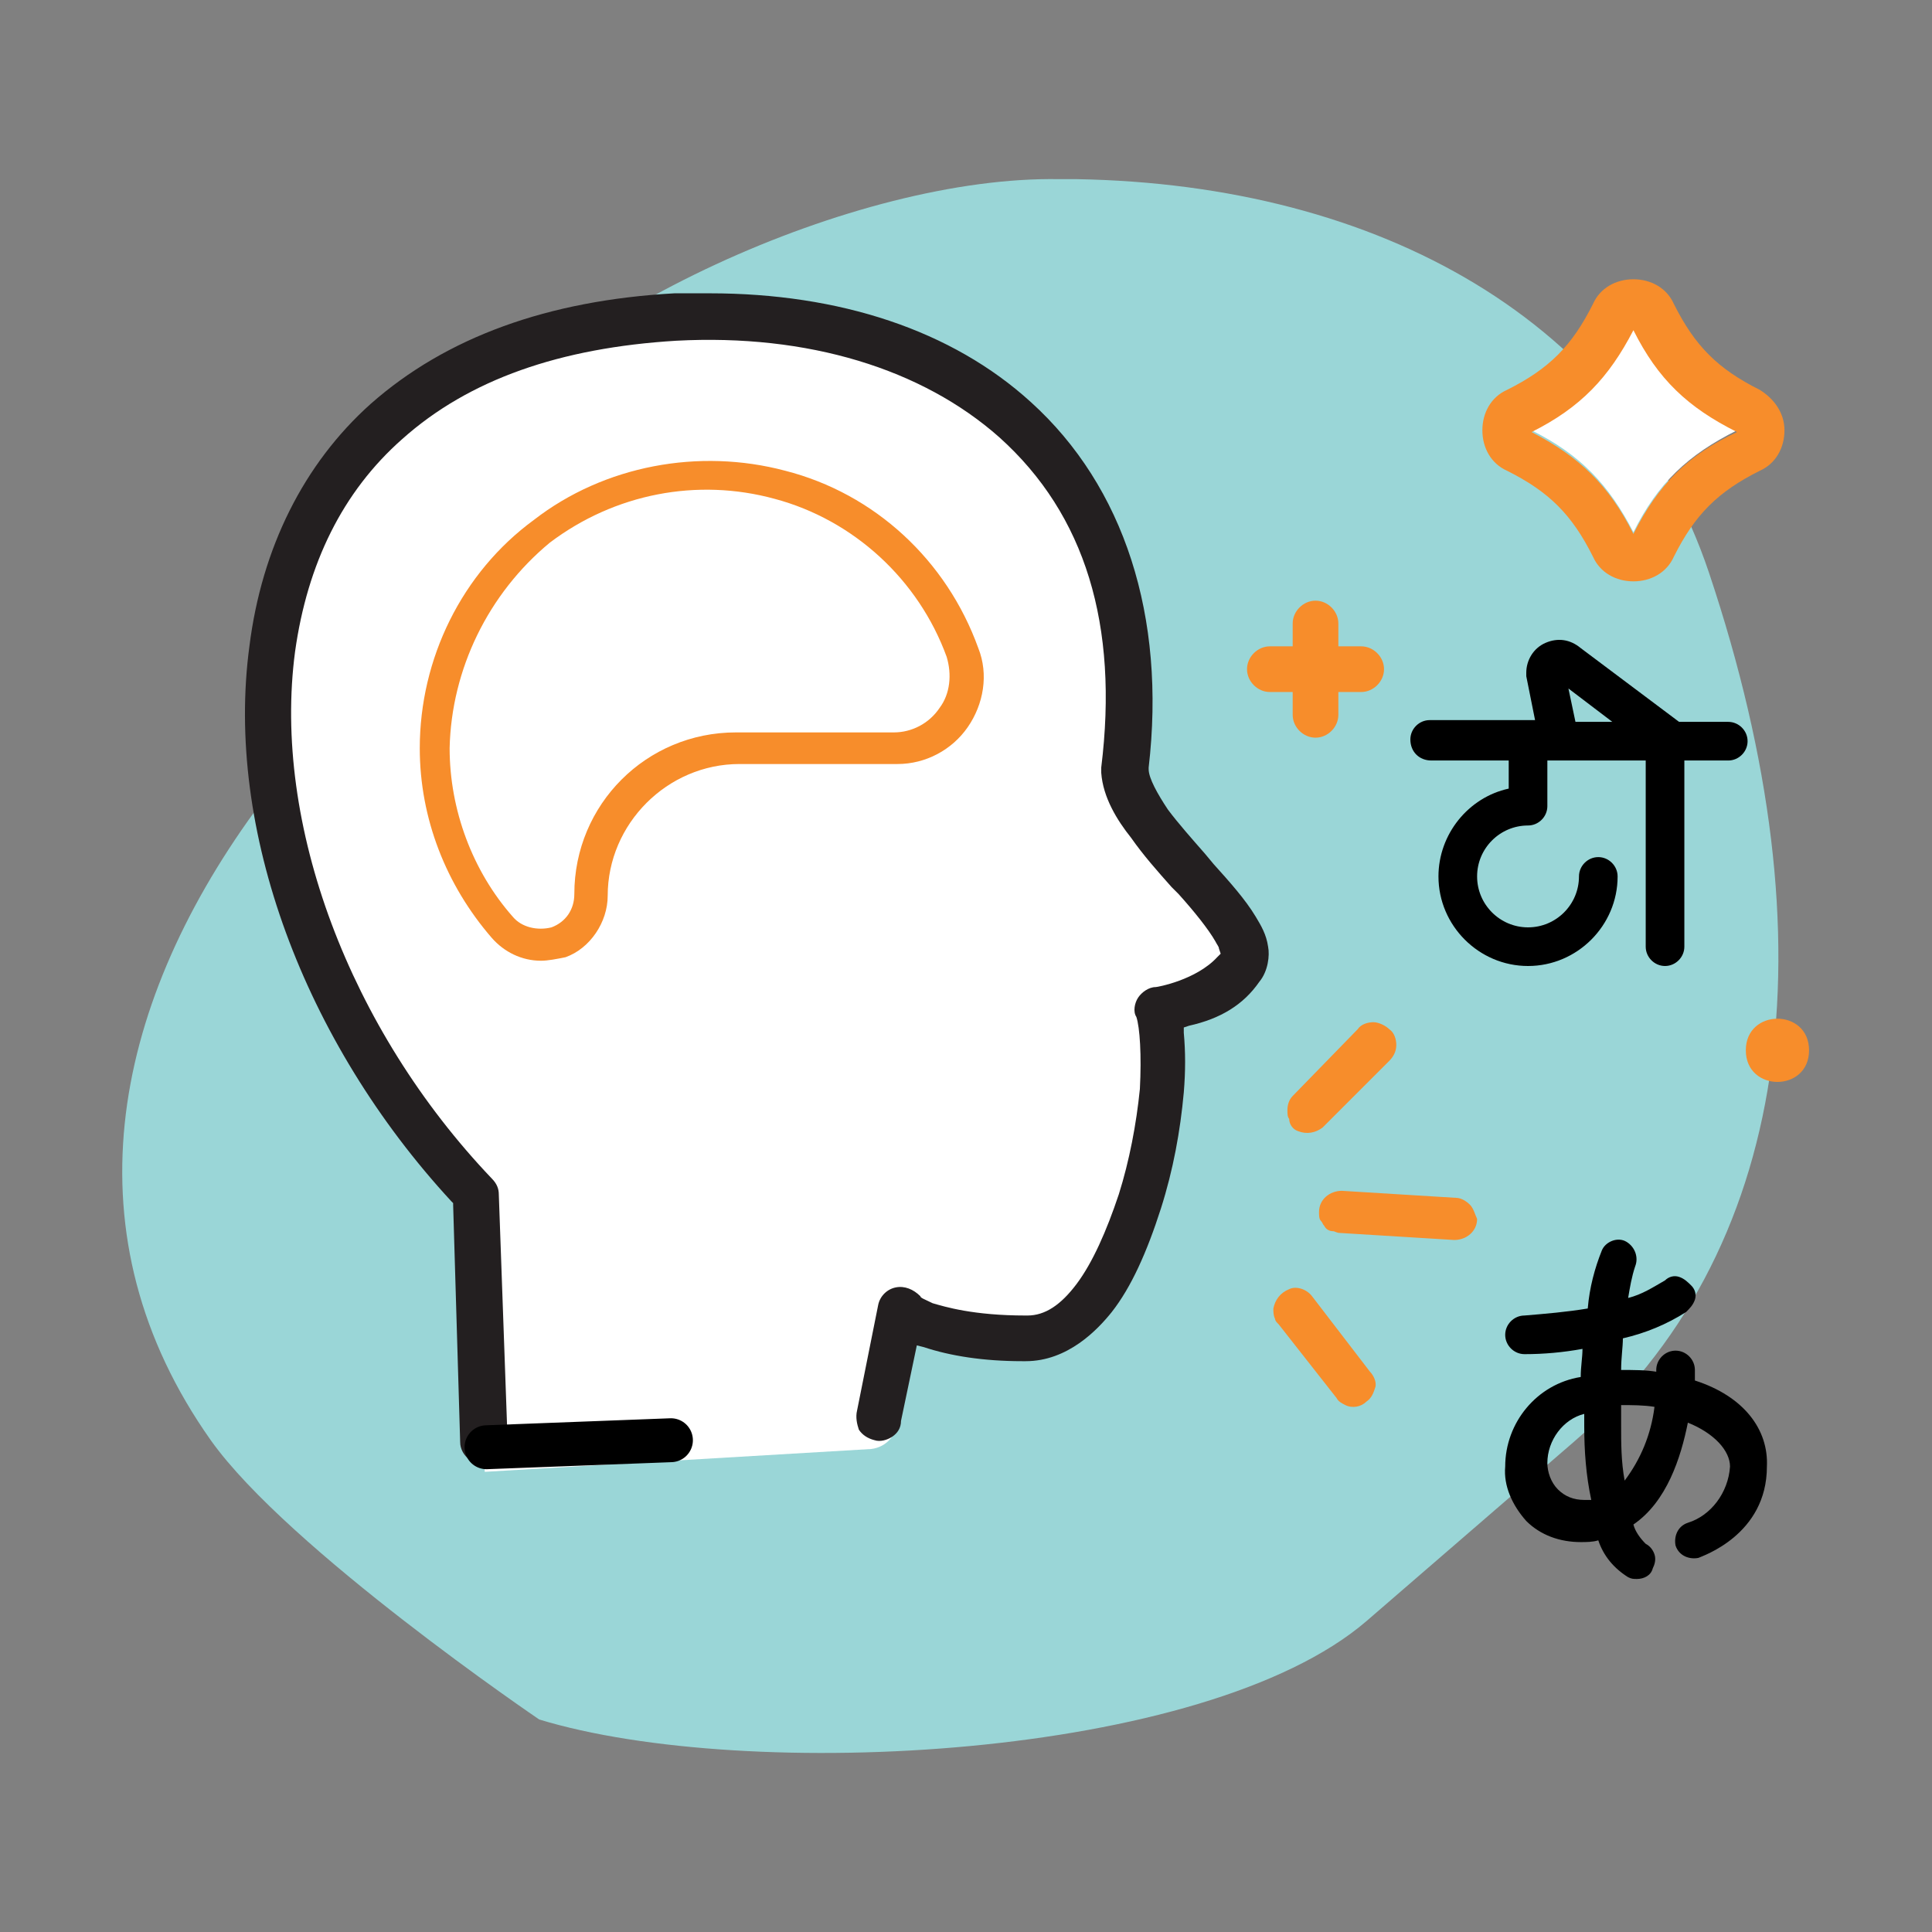 <svg xmlns="http://www.w3.org/2000/svg" id="Layer_2" viewBox="0 0 110 110"><rect x="0" y="0" width="110" height="110" fill="#808080" stroke="none"/><defs><style>      .st0 {        fill: none;        stroke: #000;        stroke-linecap: round;        stroke-linejoin: round;        stroke-width: 2.5px;      }      .st1 {        fill: #231f20;      }      .st2 {        fill: #fff;      }      .st3 {        fill: #f78d2b;      }      .st4 {        fill: #9ad6d7;      }    </style></defs><g id="Layer_1-2"><path class="st4" d="M77.8,92.3l11.8-10.2c12.4-10.7,14.8-28.3,7.7-49.5-4.8-14.3-18.7-22.1-36-22.4h-1c-11.5-.2-28.8,7.6-35.4,16.6l-10.4,19.4c-8.2,11.3-10.7,24.2-2.5,35.8h0c4.4,6.2,18.7,15.9,18.7,15.9,11.8,3.6,37.9,2.3,47.1-5.6Z"></path><path class="st2" d="M70.3,53.4c-.4-.7-1.3-1.7-2.1-2.6l-.4-.4c-.8-.9-1.6-1.9-2.4-2.9-.8-1.1-1.6-2.3-1.7-3.8v-.3c1-8-1.2-14.3-6-18.6-4.3-3.9-12.5-6.1-19.9-5.7-6.5.3-11.7,2.2-15.4,5.5-3.3,3-5.4,7-6,12-1.3,9.7,2.3,22.1,10.4,30.5.3.3.4.7.4,1l.4,15.7,22-1.3c.9-.1,1.6-.9,1.4-1.8l-.7-5.7c.1-.6.6-1,1.2-1.2.6-.2.6.3,1,.8.1.1.3.2.7.3.7.3,5.2.7,5.2.7.9,0,2.3-1,3.1-2.1.9-1.2,1.7-2.9,2.4-5,.6-1.9,1-4,1.2-6,.2-1.9.1-3.5-.1-4s-.1-1,.2-1.4c.3-.4.7-.7,1.2-.7.1,0,2.2-.4,3.4-1.6l.7-.7c0-.3-.1-.6-.2-.7Z"></path><path class="st1" d="M71.7,55.9c.5-.6.6-1.5.5-2-.1-.7-.4-1.2-.7-1.7-.6-1-1.5-2-2.4-3l-.5-.6c-.7-.8-1.5-1.7-2.1-2.5-.6-.9-1.1-1.8-1.1-2.3h0v-.1c1-8.6-1.4-16-6.7-20.8-4.5-4.1-10.9-6.2-18.3-6.2h-2c-7.2.4-13,2.5-17.3,6.3-3.8,3.4-6.2,8.2-6.9,13.8-1.4,10.4,3.1,22.5,11.5,31.6l.1.1v.1l.4,13.5c0,.4.2.7.4.9.3.2.6.4,1,.4.7,0,1.3-.6,1.3-1.4l-.5-14c0-.3-.1-.6-.4-.9-8.1-8.5-12.5-20.2-11.2-30,.7-5,2.7-9.1,6.1-12.1,3.8-3.4,9-5.2,15.6-5.6,7.5-.4,14,1.6,18.4,5.5,4.9,4.4,6.8,10.7,5.8,18.8v.3c.1,1.4.9,2.7,1.7,3.7.7,1,1.5,1.9,2.3,2.8l.4.4c.9,1,1.7,2,2.1,2.7.1.2.2.3.2.4l.1.3-.2.2c-1.2,1.3-3.4,1.7-3.5,1.7-.4,0-.8.3-1,.6s-.3.8-.1,1.1c.2.6.3,2.2.2,4.1-.2,2-.6,4.1-1.2,6-.7,2.1-1.5,3.9-2.4,5.1s-1.8,1.8-2.8,1.8h-.1c-3,0-4.6-.5-5.3-.7-.4-.2-.7-.3-.7-.4-.4-.4-.9-.6-1.4-.5s-.9.5-1,1l-1.2,6c-.1.4,0,.8.1,1.1.2.3.5.5.9.6.3.1.7,0,1-.2s.5-.5.5-.9l.9-4.3.4.1c1.5.5,3.4.8,5.6.8h.2c2.4,0,4.1-1.8,4.9-2.8,1.1-1.4,2-3.4,2.8-5.9.7-2.2,1.1-4.4,1.3-6.6.1-1.2.1-2.3,0-3.4v-.3l.3-.1c1.8-.4,3.1-1.2,4-2.5h0Z"></path><path d="M81.5,43.3h4.4v1.6c-2.3.5-4,2.6-4,5,0,2.8,2.3,5.1,5.1,5.1s5.1-2.3,5.1-5.1c0-.6-.5-1.1-1.1-1.1s-1.1.5-1.1,1.1c0,1.6-1.3,2.9-2.9,2.9s-2.9-1.3-2.9-2.9,1.3-2.9,2.9-2.9c.6,0,1.1-.5,1.1-1.1v-2.6h5.6v10.6c0,.6.5,1.1,1.1,1.1s1.1-.5,1.1-1.1v-10.6h2.5c.6,0,1.1-.5,1.1-1.1s-.5-1.1-1.1-1.1h-2.8l-5.6-4.2c-.6-.5-1.3-.6-2-.3s-1.1,1-1.1,1.7v.2l.5,2.5h-6c-.6,0-1.1.5-1.1,1.1,0,.7.5,1.2,1.2,1.2h0ZM89.3,39.2l2.5,1.9h-2.1l-.4-1.9Z"></path><g><path class="st3" d="M83.7,68.6c-.2-.2-.5-.4-.8-.4l-6.5-.4c-.7,0-1.3.5-1.3,1.2,0,.2,0,.4.1.5s.1.2.2.3c.1.2.3.3.5.3.1,0,.2.1.4.1l6.5.4h0c.7,0,1.3-.5,1.3-1.2-.1-.2-.2-.6-.4-.8h0Z"></path><path class="st3" d="M73.9,64.4h0c.5.2,1,.1,1.4-.2l3.8-3.8c.2-.2.4-.5.4-.9,0-.3-.1-.7-.4-.9-.2-.2-.6-.4-.9-.4s-.7.1-.9.4l-3.7,3.8h0c-.2.2-.3.5-.3.8,0,.2,0,.4.1.5,0,.3.2.6.5.7h0Z"></path><path class="st3" d="M74.7,73.8c-.3-.4-.9-.6-1.3-.4-.5.2-.8.6-.9,1.1,0,.2,0,.4.1.6,0,.1.1.2.2.3l3.3,4.2c.1.2.3.3.5.4.4.2.9.1,1.2-.2.3-.2.4-.5.5-.8s-.1-.7-.3-.9l-3.3-4.3h0Z"></path></g><path d="M96.5,78.6v-.6c0-.6-.5-1.1-1.1-1.1s-1.1.5-1.1,1.1v.1c-.6-.1-1.3-.1-2-.1,0-.7.1-1.3.1-1.8,1.3-.3,2.5-.8,3.6-1.5.2-.2.4-.4.5-.7s0-.6-.2-.8c-.2-.2-.4-.4-.7-.5s-.6,0-.8.2c-.7.4-1.3.8-2.1,1,.1-.6.2-1.2.4-1.8.2-.5,0-1.1-.5-1.4s-1.2,0-1.4.5c-.4,1-.7,2.1-.8,3.3-1.2.2-2.4.3-3.6.4-.6,0-1.1.5-1.1,1.1s.5,1.1,1.1,1.1c1.1,0,2.2-.1,3.3-.3,0,.5-.1,1-.1,1.6-2.5.4-4.3,2.6-4.3,5.1-.1,1.1.4,2.2,1.2,3.1.8.8,1.9,1.2,3.1,1.2.3,0,.7,0,1-.1.3.9.9,1.6,1.7,2.1.2.1.3.1.5.1.4,0,.8-.2.9-.6.1-.2.2-.5.1-.8s-.3-.5-.5-.6c-.3-.3-.6-.7-.7-1.1,1.9-1.3,2.7-3.8,3.1-5.8,1.5.6,2.4,1.6,2.4,2.5-.1,1.5-1.1,2.8-2.4,3.2-.6.2-.8.8-.7,1.3.2.6.8.8,1.3.7.2-.1,3.9-1.3,3.9-5.2.1-2.1-1.3-4-4.1-4.9h0ZM90.2,85.4c-.6,0-1.1-.2-1.5-.6s-.6-1-.6-1.5c0-1.3.9-2.5,2.1-2.8v.7c0,1.4.1,2.8.4,4.2-.2,0-.3,0-.4,0h0ZM92.5,84.3c-.2-1.1-.2-2.1-.2-3.2v-1.1c.6,0,1.3,0,1.9.1-.2,1.6-.8,3-1.7,4.2h0Z"></path><line class="st0" x1="27.7" y1="82.4" x2="38.2" y2="82"></line><path class="st3" d="M71,38.1c0,.7.6,1.3,1.3,1.3h1.3v1.3c0,.7.6,1.3,1.3,1.3s1.3-.6,1.3-1.3v-1.3h1.3c.7,0,1.3-.6,1.3-1.3s-.6-1.3-1.3-1.3h-1.3v-1.3c0-.7-.6-1.3-1.3-1.3s-1.3.6-1.3,1.3v1.3h-1.3c-.7,0-1.3.6-1.3,1.3Z"></path><path class="st3" d="M101.2,58c-.9,0-1.8.6-1.8,1.8s.9,1.8,1.8,1.8,1.8-.6,1.8-1.8-.9-1.8-1.8-1.8Z"></path><path class="st3" d="M30.8,54.7c-1.1,0-2.1-.5-2.8-1.3-2.6-3-4.1-6.8-4.1-10.8h0c0-5.1,2.4-10,6.5-13,4-3.1,9.4-4.1,14.3-2.8,5.1,1.3,9.2,5.1,11,10.1.6,1.5.3,3.2-.6,4.5-.9,1.3-2.4,2.1-4,2.1h-9c-4.1,0-7.5,3.4-7.5,7.5,0,1.5-1,3-2.4,3.5-.5.1-1,.2-1.4.2h0ZM25.6,42.6c0,3.5,1.3,7,3.6,9.6.5.6,1.4.8,2.2.6.8-.3,1.3-1,1.3-1.9,0-5.1,4.1-9.2,9.2-9.2h9c1,0,2-.5,2.6-1.4.6-.8.7-1.9.4-2.9-1.6-4.4-5.3-7.8-9.8-9-4.4-1.2-9.1-.3-12.8,2.5-3.5,2.9-5.6,7.2-5.7,11.7h0Z"></path><g><path class="st2" d="M93,18.7h0c-1.4,2.7-3.1,4.4-5.8,5.8,2.8,1.4,4.4,3.1,5.8,5.8,1.4-2.8,3.1-4.4,5.9-5.8-2.8-1.3-4.5-3-5.9-5.8h0Z"></path><path class="st3" d="M100.2,22.2c-2.4-1.2-3.7-2.5-4.9-4.9-.4-.9-1.3-1.4-2.3-1.4s-1.9.5-2.3,1.4c-1.2,2.4-2.5,3.7-4.9,4.9-.9.4-1.4,1.3-1.4,2.3s.5,1.9,1.4,2.3c2.4,1.2,3.7,2.5,4.9,4.9.4.9,1.3,1.4,2.3,1.4s1.9-.5,2.3-1.4c1.2-2.4,2.5-3.7,4.9-4.9.9-.4,1.4-1.3,1.4-2.3s-.6-1.8-1.4-2.3ZM93,30.4c-1.4-2.8-3.1-4.4-5.8-5.8,2.8-1.4,4.4-3.1,5.8-5.8h0c1.4,2.8,3.1,4.4,5.9,5.8-2.8,1.3-4.5,3-5.9,5.8h0Z"></path></g></g></svg>